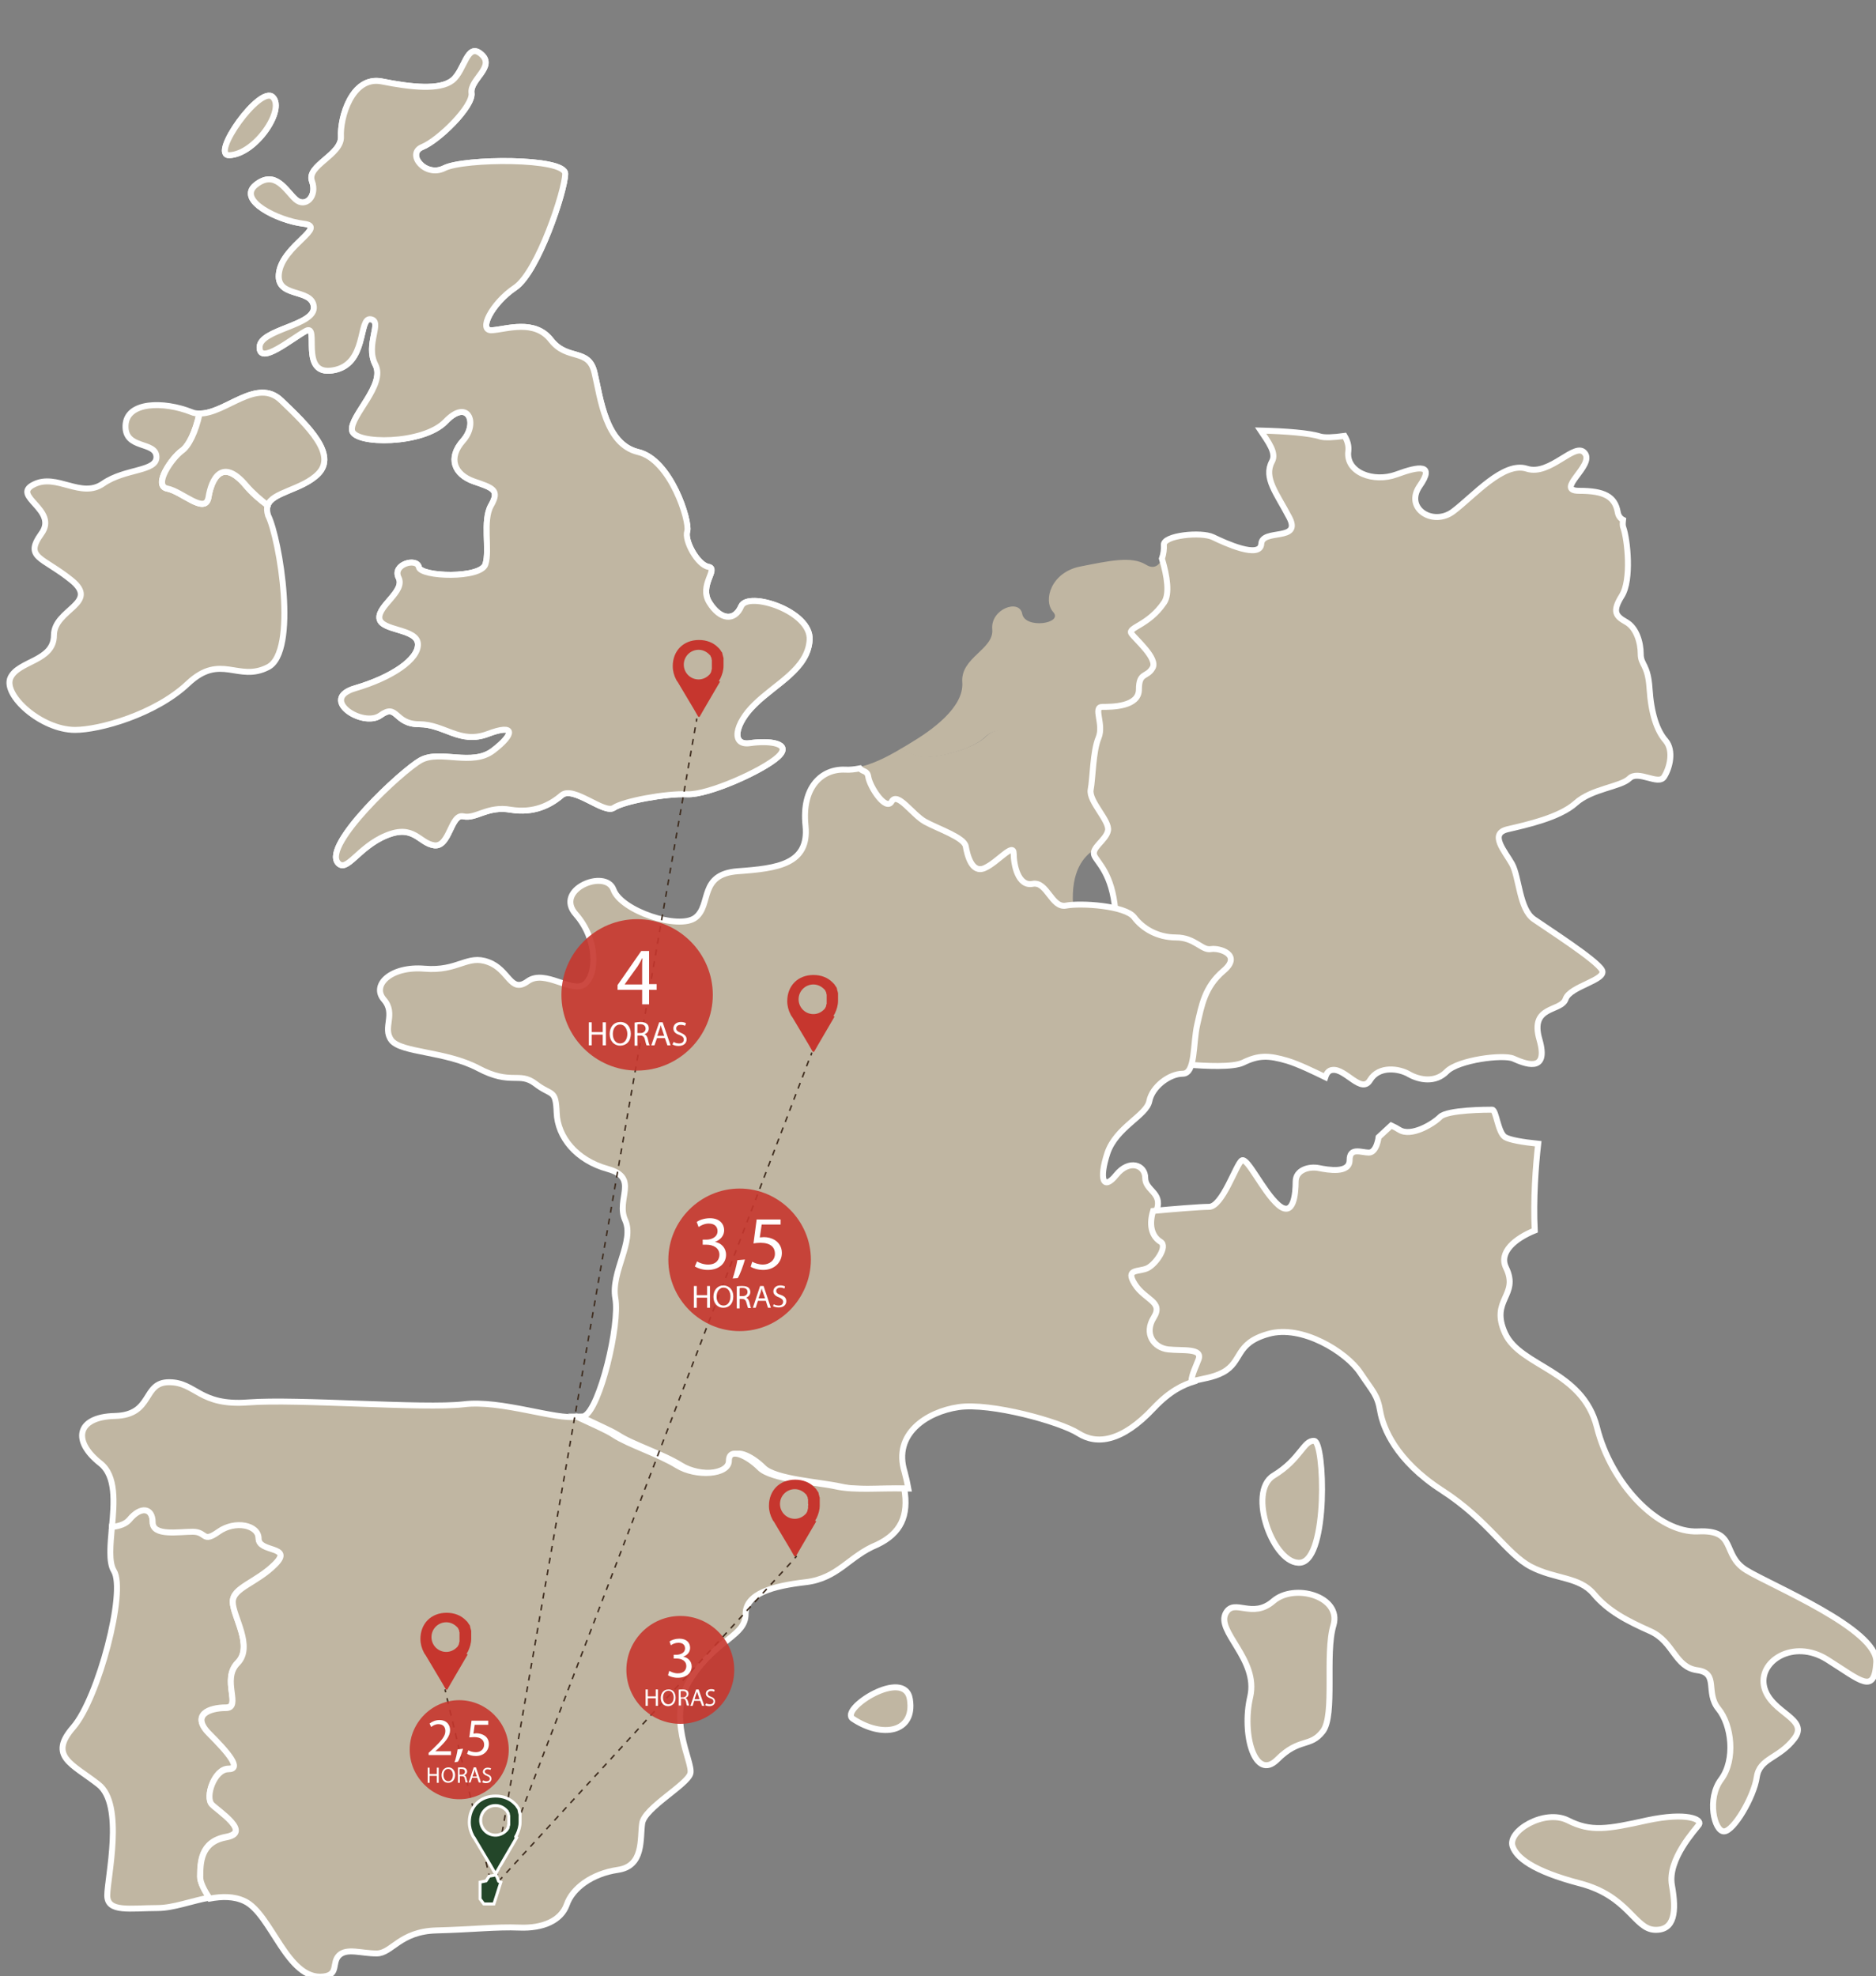 <?xml version="1.0" encoding="utf-8"?>
<!-- Generator: Adobe Illustrator 19.0.0, SVG Export Plug-In . SVG Version: 6.00 Build 0)  -->
<svg version="1.1" id="Capa_1" xmlns="http://www.w3.org/2000/svg" xmlns:xlink="http://www.w3.org/1999/xlink" x="0px" y="0px"
	 viewBox="0 129.4 594.8 626.5" style="enable-background:new 0 129.4 594.8 626.5;" xml:space="preserve">
<rect x="0" y="129.4" width="594.8" height="626.5" fill="#808080" stroke="none"/>
<style type="text/css">
	.st0{fill:#C0B6A2;stroke:#FFFFFF;stroke-width:1.891;stroke-miterlimit:10;}
	.st1{fill:#C0B6A2;}
	.st2{fill:#C6362E;}
	.st3{fill:none;stroke:#3F2D1F;stroke-width:0.473;stroke-miterlimit:10;}
	.st4{fill:none;stroke:#3F2D1F;stroke-width:0.473;stroke-miterlimit:10;stroke-dasharray:1.905,1.905;}
	.st5{fill:none;stroke:#3F2D1F;stroke-width:0.473;stroke-miterlimit:10;stroke-dasharray:1.879,1.879;}
	.st6{fill:none;stroke:#3F2D1F;stroke-width:0.473;stroke-miterlimit:10;stroke-dasharray:1.882,1.882;}
	.st7{fill:none;stroke:#3F2D1F;stroke-width:0.473;stroke-miterlimit:10;stroke-dasharray:1.891,1.891;}
	.st8{fill:#234629;stroke:#FFFFFF;stroke-width:0.945;stroke-miterlimit:10;}
	.st9{opacity:0.9;}
	.st10{fill:#FFFFFF;}
</style>
<g>
	<path id="XMLID_207_" class="st0" d="M71.7,711.7c8.2-1.5-2.2-8.2-4.5-10.4c-2.2-2.2,0.8-11.2,5.2-11.2c4.5,0,0-5.2-6-11.2
		c-6-6,0-8.2,5.2-8.2c5.2,0-1.5-8.9,3.7-14.2c5.2-5.2-1.5-14.9-1.5-19.4c0-4.5,7.5-6,13.4-11.9c6-6-5.2-3.7-5.2-8.2
		c0-4.5-7.5-6-12.7-2.2c-5.2,3.7-3.7,0-8.2,0c-4.5,0-12.7,1.5-12.7-3c0-4.5-3.7-5.2-7.4-0.8c-1.1,1.3-3,2-5.5,2.3
		c-0.5,5.8-1.1,11.3,0.6,14.1c4,6.4-4.9,40.4-12.9,49.6c-8,9.2-0.3,11.6,8,18.1c8.3,6.4,2.8,29.7,2.8,35.2c0,5.5,7.3,4,15.9,4
		c5.1,0,10.9-2.3,16.5-3.3c-1.7-2.6-3-5.1-3-6.7C63.5,719.9,63.5,713.2,71.7,711.7z"/>
	<path id="XMLID_206_" class="st1" d="M312.4,363c3.7-3.7,10.3-1.9,14,1.9c3.7,3.7,9.4,4.7,15,10.3c1.4,1.4,3,2.8,4.5,3.9
		c0.5-3.9,0.6-11.8,2.4-15.9c1.8-4.3-1.8-9.8,1.2-9.8c3.1,0,11.6,0,11.6-5.5c0-5.5,2.5-3.7,4.3-6.8c1.8-3.1-5.5-9.2-6.7-11
		c-1.2-1.8,5.5-2.4,10.4-9.8c1.8-2.7,1-8.1-0.6-14c-0.8,2.2-2.5,3.8-5.2,2.1c-4.6-2.8-11.6-1.2-20.8,0.6
		c-9.2,1.8-11.9,10.7-8.6,14.4c3.4,3.7-8.9,5.5-9.8,0.6c-0.9-4.9-10.1-1.5-9.5,4.9c0.6,6.4-10.1,8.9-9.5,16.8
		c0.6,8-9.8,15.3-16.5,19.3c-1,0.6-2.1,1.3-3.2,1.9c3.4,1.6,6.1,2.6,7.4,2.6C298.3,369.6,308.6,366.8,312.4,363z"/>
	<path id="XMLID_205_" class="st1" d="M274.2,375.6c0.5,3.2,5.5,11,7.4,7.8c1.8-3.2,6.4,4.1,10.6,6.4c4.1,2.3,12.4,5.1,12.9,7.8
		c0.5,2.8,1.8,8.7,6,6.9c4.1-1.8,9.2-8.3,9.2-4.6c0,3.7,1.4,10.6,6,9.6c4.6-0.9,6,7.8,10.6,6.9c0.8-0.2,2-0.3,3.3-0.3
		c-0.6-10.4,3.2-15.3,7.2-17.6c1-1.8,3.7-3.7,4.2-6c0.6-3.1-6.1-9.2-5.5-12.9c0-0.2,0.1-0.5,0.1-0.7c-1.5-1.2-3.1-2.5-4.5-3.9
		c-5.6-5.6-11.2-6.5-15-10.3c-3.7-3.8-10.3-5.6-14-1.9c-3.7,3.8-14,6.6-19.7,6.6c-1.3,0-4-1-7.4-2.6c-4.4,2.6-9.1,5-13.8,5.9
		C272.4,374.2,273.9,373.5,274.2,375.6z"/>
	<path id="XMLID_204_" class="st0" d="M369.1,320.4c-4.9,7.3-11.6,7.9-10.4,9.8c1.2,1.8,8.6,8,6.7,11c-1.8,3.1-4.3,1.2-4.3,6.8
		c0,5.5-8.6,5.5-11.6,5.5c-3.1,0,0.6,5.5-1.2,9.8c-1.8,4.3-1.8,12.9-2.5,16.5c-0.6,3.7,6.1,9.8,5.5,12.9c-0.6,3.1-5.5,5.5-4.3,8
		c1.1,2.3,5.6,5.8,6.6,17.2c2.1,0.6,3.8,1.4,4.6,2.4c2.8,3.7,7.3,6.4,13.3,6.4s8.3,4.1,11,3.7c2.8-0.5,10.1,1.9,4.1,6.9
		c-6,5.1-6.9,11-8.3,17c-0.9,3.9-0.8,9.2-1.8,12.6c5.8,0.5,14.4,0.9,17.6-0.6c4.9-2.4,8-2.4,14.1-0.6c3.6,1.1,8.5,3.5,12,5.2
		c0.4-1.2,1-2.2,2.3-2.3c4.1-0.5,9.2,7.8,11.9,3.2c2.8-4.6,9.2-3.7,12.4-1.8c3.2,1.8,8.3,2.8,11.9-0.9c3.7-3.7,17.9-5.5,21.1-4.1
		c3.2,1.4,11.5,5.1,8.3-6c-3.2-11,6.9-8.7,8.3-12.9c1.4-4.1,13.3-6,11.5-9.2c-1.8-3.2-17-12.9-21.6-16.1c-4.6-3.2-4.6-13.3-6.9-17.5
		c-2.3-4.1-7.4-9.6-1.4-11c6-1.4,16.5-3.7,21.6-8.3c5.1-4.6,14.2-5.1,17-7.8c2.8-2.8,9.2,2.3,11-0.5c1.8-2.8,3.2-8.3,0.5-11.5
		c-2.8-3.2-4.6-8.7-5.1-16.5c-0.5-7.8-2.8-7.4-2.8-11c0-3.7-1.4-8.3-4.6-10.1c-3.2-1.8-4.6-3.2-1.4-8.3c3.2-5.1,1.8-17.9,0.5-21.6
		c-0.3-0.7-0.2-1.6-0.1-2.5c-0.8-0.4-1.5-1.2-1.7-2.5c-0.9-4.9-4.3-6.7-12.2-6.7c-8,0,4.9-8,1.8-11.9c-3-4-11,7.3-18.4,4.9
		c-7.4-2.4-16.8,8.6-23.3,13.5c-6.4,4.9-15.6-0.9-10.7-8c4.9-7,0-6.4-7.3-3.7c-7.3,2.7-16.2-0.6-15.3-7.4c0.2-1.7-0.3-3.3-1.2-4.8
		c-3.6,0.5-6.3,0.6-7.7,0.2c-3.3-1.1-10.8-1.7-18.9-1.9c2.4,3.6,5.1,7.1,3.6,9.8c-2.8,5.2,1.5,10.1,5.5,17.8c4,7.7-8.6,3.4-8.9,8.3
		c-0.3,4.9-11.6-0.3-15.3-2.1c-3.7-1.8-15.9-0.6-15.6,2.5c0.1,1.2-0.1,2.9-0.6,4.3C370.1,312.2,370.9,317.7,369.1,320.4z"/>
	<path id="XMLID_201_" class="st0" d="M383.9,430.3c-2.8,0.5-5.1-3.7-11-3.7s-10.6-2.8-13.3-6.4c-2.8-3.7-17-4.6-21.6-3.7
		c-4.6,0.9-6-7.8-10.6-6.9c-4.6,0.9-6-6-6-9.6c0-3.7-5.1,2.8-9.2,4.6c-4.1,1.8-5.5-4.1-6-6.9c-0.5-2.8-8.7-5.5-12.9-7.8
		c-4.1-2.3-8.7-9.6-10.6-6.4c-1.8,3.2-6.9-4.6-7.4-7.8c-0.3-2.1-1.7-1.5-2.7-2.7c-1.6,0.3-3.1,0.5-4.7,0.4
		c-7.3-0.3-13.8,5.5-12.5,17.8c1.2,12.2-8.9,13.5-21.4,14.4c-12.6,0.9-8.3,10.7-13.5,14.7c-5.2,4-23.6-2.1-26-8.9
		c-2.5-6.7-19,0-11.9,7.9c7,8,6.7,19,2.8,22.1c-4,3.1-12.6-4.9-18.1-0.9c-5.5,4-5.8-3.7-12.5-6.1c-6.7-2.5-9.5,3-20.2,2.1
		c-10.7-0.9-16.9,5.2-12.9,9.8c4,4.6-0.6,8.9,2.4,12.9c3.1,4,17.2,3.4,27.6,8.9c10.4,5.5,12.9,0.9,18.1,4.9c5.2,4,6.4,1.5,6.7,9.2
		c0.3,7.6,6.1,15,16.2,17.8c10.1,2.8,2.5,9.5,5.5,16.2c3.1,6.7-4.6,16.5-3.1,24.8c1.5,8.3-4.9,34.9-9.8,37.3
		c-0.3,0.2-0.8,0.2-1.2,0.2c4.6,2.3,9.4,4.3,11.8,5.8c4.5,3,14.2,6,20.1,9.7c6,3.7,16.4,3,16.4-1.5c0-4.5,6-1.5,9.7,2.2
		c3.7,3.7,17.9,4.5,24.6,6c5.7,1.3,13.9,0.5,21.3,0.6c-0.3-1.7-0.7-3.4-1.2-5.3c-3.7-12,7-19,17.1-20.5c10.1-1.5,32.2,4.6,38,8.3
		c5.8,3.7,13.8,2.8,23.9-8c5.1-5.4,9.3-7.4,13-8.5c0.3-2.4,1.5-4.9,2.3-7c1.4-3.7-5.1-2.8-9.6-3.2c-4.6-0.5-7.8-5.1-4.6-10.1
		c3.2-5.1-2.8-5.5-6-10.6c-3.2-5.1,1.4-3.7,4.1-5.1c2.8-1.4,6.4-6.9,4.1-8.3c-2.3-1.4-4.1-4.6-2.3-10.1c1.8-5.5-3.7-6-3.7-10.1
		c0-4.1-5.1-6-9.2-0.9c-4.1,5.1-5.5,1.4-2.8-6.9c2.8-8.3,12.4-11.9,13.3-16.5c0.9-4.6,6.4-8.7,10.6-8.7c4.1,0,3.2-9.6,4.6-15.6
		c1.4-6,2.3-11.9,8.3-17C394,432.1,386.6,429.8,383.9,430.3z M416.7,586.2c-3.4-0.3-4.3,5.8-12.9,11c-8.6,5.2,0.1,28.7,8.6,27.6
		C421.2,623.5,420,586.5,416.7,586.2z"/>
	<path id="XMLID_198_" class="st0" d="M286.7,601.3c-7.4-0.2-15.6,0.6-21.3-0.6c-6.7-1.5-20.9-2.2-24.6-6c-3.7-3.7-9.7-6.7-9.7-2.2
		c0,4.5-10.4,5.2-16.4,1.5c-6-3.7-15.6-6.7-20.1-9.7c-2.4-1.6-7.2-3.6-11.8-5.8c-6.2,1.2-24.1-5.4-35.8-3.9
		c-12.6,1.5-52.7-1.8-68.3-0.6c-15.6,1.2-16.5-6.4-25.1-6.4c-8.6,0-4.9,10.4-17.2,10.7c-12.2,0.3-13.5,8-4.6,15
		c5.1,4,4.4,12.5,3.7,20.2c2.5-0.3,4.4-1,5.5-2.3c3.7-4.5,7.4-3.7,7.4,0.8c0,4.5,8.2,3,12.7,3c4.5,0,3,3.7,8.2,0
		c5.2-3.7,12.7-2.2,12.7,2.2c0,4.5,11.2,2.2,5.2,8.2c-6,6-13.4,7.4-13.4,11.9c0,4.5,6.7,14.1,1.5,19.4c-5.2,5.2,1.5,14.2-3.7,14.2
		c-5.2,0-11.2,2.2-5.2,8.2c6,6,10.4,11.2,6,11.2c-4.5,0-7.5,8.9-5.2,11.2c2.2,2.2,12.7,8.9,4.5,10.4c-8.2,1.5-8.2,8.2-8.2,12.7
		c0,1.7,1.3,4.2,3,6.7c3.8-0.7,7.6-0.8,11,0.8c8.6,4,13.5,25.3,25.1,23.9c4.9-0.6,2.5-4.3,4.9-6.7c2.5-2.4,7-0.6,11.9-0.6
		c4.9,0,7.3-7,19-7.3c11.6-0.3,19-1.2,26.3-0.9c7.4,0.3,13.2-2.2,15-7.3c1.8-5.2,8-9.8,16.2-11c8.3-1.2,7-9.8,7.7-14.7
		c0.6-4.9,14.4-12.3,15.3-15.9c0.9-3.7-8-17.8,0.3-30.3c8.3-12.5,17.2-13.2,17.2-20.2c0-6.5,8.6-8.9,19-10.1
		c10.4-1.2,13.8-8.3,22.7-11.9C285.6,615.5,288.2,610,286.7,601.3z M288.5,668.2c-1.5-10.4-22.6,3.1-18.1,6.1
		C279.7,680.5,290.1,678.7,288.5,668.2z"/>
	<path id="XMLID_197_" class="st0" d="M84.8,289.6c-2.6-1.9-5-4-6.8-6.2c-7.9-9.3-11.1-1.9-12,3.7c-0.9,5.6-8.3-1.9-13-2.8
		c-4.6-0.9,1.4-9.7,4.6-12c2.2-1.5,4.3-5.8,5.6-11.8c-0.9,0-1.7-0.1-2.6-0.5c-8.6-3.4-20.5-3.4-20.8,4.3c-0.3,7.7,9.5,4.9,9.8,9.8
		c0.3,4.9-9.8,3.7-16.9,8.6c-7,4.9-14.7-3.4-22,0.3c-7.4,3.7,8,8,2.4,15.6c-5.5,7.7,0.3,7.3,9.5,14.7c9.2,7.4-5.5,9.2-5.5,17.5
		c0,8.3-11.3,8-13.8,13.5c-2.4,5.5,9.8,16.5,20.5,16.5c7.7,0,25.4-4.9,35.8-14.7c10.4-9.8,15.9-0.3,25.4-5.2
		c9.5-4.9,3.7-40.7,0-48.1C84.6,291.5,84.6,290.5,84.8,289.6z"/>
	<g id="XMLID_160_">
		<g id="XMLID_191_">
			<path id="XMLID_192_" class="st0" d="M89.2,256.4c-7.7-7.5-17.7,4.2-25.9,4.1c-1.3,6-3.5,10.3-5.6,11.8c-3.2,2.3-9.3,11.1-4.6,12
				c4.6,0.9,12,8.3,13,2.8c0.9-5.6,4.2-13,12-3.7c1.9,2.2,4.3,4.3,6.8,6.2c1.3-4.2,11-4.9,16-10C106.9,273.5,97.8,264.6,89.2,256.4z
				 M256.7,332.3c0.6-9.2-19.6-15.6-21.7-10.7c-2.1,4.9-6.7,4.3-10.1-1.2c-3.4-5.5,3.1-10.7-0.3-11.3c-3.4-0.6-7.7-8.3-6.7-11.3
				c0.9-3.1-5.2-22.7-15.6-25.1c-10.4-2.5-11.9-17.2-13.8-25.1c-1.8-8-8.6-3.7-13.8-10.4c-5.2-6.7-14.1-3.4-18.7-3.1
				c-4.6,0.3,0-8.6,7.3-13.5c7.3-4.9,15.9-30.9,15.9-36.1c0-5.2-32.2-4.9-38.3-1.8c-6.1,3.1-12.2-4.6-7-6.7
				c5.2-2.1,16.2-12.9,15.6-17.1c-0.6-4.3,7.7-8.3,3.1-12.3c-4.6-4-5.2,5.2-9.2,8.3c-4,3.1-12.9,2.2-22.4,0.3
				c-9.5-1.8-13.2,11.6-12.9,17.5c0.3,5.8-11,9.2-9.2,14.1s-2.1,8.6-5.2,5.8c-3.1-2.8-6.4-9.5-12.6-4.6c-6.1,4.9,7,11.3,15,12.3
				c8,0.9-6.1,6.7-7.6,15.3c-1.5,8.6,10.4,4.9,11,11c0.6,6.1-17.2,7.1-17.2,12.9c0,5.8,10.1-2.7,14.7-5.2c4.6-2.5-2.4,14.4,8.6,12.5
				c11-1.8,7.9-16.8,11.9-16.2c4,0.6-1.8,8,1.5,14.4c3.4,6.4-8,16.2-7.4,20.8c0.6,4.6,22.7,4.6,29.7-2.8c7.1-7.4,10.4,0.6,5.5,6.1
				c-4.9,5.5-2.8,10.7,3.4,12.9c6.1,2.1,8.3,2.7,5.5,7.6c-2.8,4.9-0.3,14.1-1.8,18.7c-1.5,4.6-20.5,4-21.1,0.9
				c-0.6-3.1-8.6-0.9-6.4,3.4c2.1,4.3-6.7,8.9-6.1,12.9c0.6,4,11.9,3.1,12.2,8c0.3,4.9-8.3,10.7-19.9,14.1c-11.6,3.4,2.4,12.6,8,8.6
				c5.5-4,4.3,2.8,12.3,2.8c8,0,12.9,6.4,21.7,3.1c8.9-3.4,8.6,0,1.8,5.2c-6.7,5.2-16.8-0.3-23,3.1c-6.1,3.4-31,26.7-26.3,32.5
				c2.8,3.4,6.4-4.9,15.3-8.6c8.9-3.7,10.4,2.4,15.3,3.1c4.9,0.6,5.2-10.1,9.2-9.2c4,0.9,7.7-3.4,15-2.1c7.4,1.2,12.6-1.5,16.2-4.6
				c3.7-3.1,13.5,6.1,16.5,4c3.1-2.1,16.5-4.6,23.3-4.3c6.7,0.3,24.2-7.6,28.8-11.9c4.6-4.3-2.8-5.2-8.9-4.3
				c-6.1,0.9-4.9-6.1,1.5-12.3C246,346.1,256.1,341.5,256.7,332.3z M72.7,178.6c8.3-0.3,17.8-14.4,13.8-18.4
				C82.5,156.2,66.5,178.8,72.7,178.6z M191.2,112.1c5.2-5.2,11.3-25.1,3.4-23C186.6,91.3,188.9,114.4,191.2,112.1z"/>
		</g>
		<g id="XMLID_161_">
			<path id="XMLID_162_" class="st0" d="M89.2,256.4c-7.7-7.5-17.7,4.2-25.9,4.1c-1.3,6-3.5,10.3-5.6,11.8c-3.2,2.3-9.3,11.1-4.6,12
				c4.6,0.9,12,8.3,13,2.8c0.9-5.6,4.2-13,12-3.7c1.9,2.2,4.3,4.3,6.8,6.2c1.3-4.2,11-4.9,16-10C106.9,273.5,97.8,264.6,89.2,256.4z
				 M256.7,332.3c0.6-9.2-19.6-15.6-21.7-10.7c-2.1,4.9-6.7,4.3-10.1-1.2c-3.4-5.5,3.1-10.7-0.3-11.3c-3.4-0.6-7.7-8.3-6.7-11.3
				c0.9-3.1-5.2-22.7-15.6-25.1c-10.4-2.5-11.9-17.2-13.8-25.1c-1.8-8-8.6-3.7-13.8-10.4c-5.2-6.7-14.1-3.4-18.7-3.1
				c-4.6,0.3,0-8.6,7.3-13.5c7.3-4.9,15.9-30.9,15.9-36.1c0-5.2-32.2-4.9-38.3-1.8c-6.1,3.1-12.2-4.6-7-6.7
				c5.2-2.1,16.2-12.9,15.6-17.1c-0.6-4.3,7.7-8.3,3.1-12.3c-4.6-4-5.2,5.2-9.2,8.3c-4,3.1-12.9,2.2-22.4,0.3
				c-9.5-1.8-13.2,11.6-12.9,17.5c0.3,5.8-11,9.2-9.2,14.1s-2.1,8.6-5.2,5.8c-3.1-2.8-6.4-9.5-12.6-4.6c-6.1,4.9,7,11.3,15,12.3
				c8,0.9-6.1,6.7-7.6,15.3c-1.5,8.6,10.4,4.9,11,11c0.6,6.1-17.2,7.1-17.2,12.9c0,5.8,10.1-2.7,14.7-5.2c4.6-2.5-2.4,14.4,8.6,12.5
				c11-1.8,7.9-16.8,11.9-16.2c4,0.6-1.8,8,1.5,14.4c3.4,6.4-8,16.2-7.4,20.8c0.6,4.6,22.7,4.6,29.7-2.8c7.1-7.4,10.4,0.6,5.5,6.1
				c-4.9,5.5-2.8,10.7,3.4,12.9c6.1,2.1,8.3,2.7,5.5,7.6c-2.8,4.9-0.3,14.1-1.8,18.7c-1.5,4.6-20.5,4-21.1,0.9
				c-0.6-3.1-8.6-0.9-6.4,3.4c2.1,4.3-6.7,8.9-6.1,12.9c0.6,4,11.9,3.1,12.2,8c0.3,4.9-8.3,10.7-19.9,14.1c-11.6,3.4,2.4,12.6,8,8.6
				c5.5-4,4.3,2.8,12.3,2.8c8,0,12.9,6.4,21.7,3.1c8.9-3.4,8.6,0,1.8,5.2c-6.7,5.2-16.8-0.3-23,3.1c-6.1,3.4-31,26.7-26.3,32.5
				c2.8,3.4,6.4-4.9,15.3-8.6c8.9-3.7,10.4,2.4,15.3,3.1c4.9,0.6,5.2-10.1,9.2-9.2c4,0.9,7.7-3.4,15-2.1c7.4,1.2,12.6-1.5,16.2-4.6
				c3.7-3.1,13.5,6.1,16.5,4c3.1-2.1,16.5-4.6,23.3-4.3c6.7,0.3,24.2-7.6,28.8-11.9c4.6-4.3-2.8-5.2-8.9-4.3
				c-6.1,0.9-4.9-6.1,1.5-12.3C246,346.1,256.1,341.5,256.7,332.3z M72.7,178.6c8.3-0.3,17.8-14.4,13.8-18.4
				C82.5,156.2,66.5,178.8,72.7,178.6z M191.2,112.1c5.2-5.2,11.3-25.1,3.4-23C186.6,91.3,188.9,114.4,191.2,112.1z"/>
		</g>
	</g>
	<path id="XMLID_156_" class="st0" d="M522.2,706.5c-12.6,2.8-17.8,3.7-25.1,0c-7.4-3.7-19.3,3.4-17.5,8.3
		c1.2,3.4,6.1,7.7,21.4,11.7c15.3,4,17.2,14.4,23.6,14.7c6.4,0.3,7-5.8,5.5-14.1c-1.5-8.3,7.6-17.8,8.6-19.3
		C539.7,706.2,534.8,703.8,522.2,706.5z M403.7,637c-6.7,5.8-12.3-1-15,3.7c-3.4,5.8,10.4,14.7,7.7,26.6c-2.8,11.9,1.5,27,8.6,19.9
		c7-7,10.4-3.7,14.4-8.9c4-5.2,0.6-24.5,3.4-33.7C425.4,635.5,410.4,631.2,403.7,637z M553.7,627.2c-8-4.9-2.8-12.9-15.3-12.3
		c-12.6,0.6-27.6-15-32.1-33.1c-4.6-18.1-24.2-19-29.1-29.7c-4.9-10.7,4.6-11.9,0.3-20.8c-2.4-4.9,2.9-9.3,9.1-11.8
		c-0.5-9.8,0.3-20.5,1.1-27.5c-4.9-0.5-9-1.2-10.5-2.1c-2.3-1.4-2.8-8.7-4.1-8.7c-1.4,0-14.2,0-16.5,2.3c-2.3,2.3-9.2,6.4-12.9,4.1
		c-0.8-0.5-1.7-1-2.6-1.4l-4,3.7c0,0-0.6,4.9-3.1,4.9c-2.4,0-6.1-1.8-6.1,2.4c0,4.3-6.8,3.1-9.8,2.5c-3.1-0.6-7.3,0.6-7.3,4.3
		c0,3.7-0.6,11.6-5.5,7.4c-4.9-4.3-9.8-15.3-11.6-14.1c-1.8,1.2-6.1,14.7-10.4,14.7c-2.7,0-11.4,0.7-17.7,1.3
		c-1.6,5.3,0.1,8.4,2.4,9.8c2.3,1.4-1.4,6.9-4.1,8.3c-2.8,1.4-7.3,0-4.1,5.1c3.2,5.1,9.2,5.5,6,10.6c-3.2,5.1,0,9.6,4.6,10.1
		c4.6,0.5,11-0.5,9.6,3.2c-0.8,2.2-2.1,4.6-2.3,7c3.6-1,6.8-1.2,10-2.9c6.4-3.4,3.7-9.2,14.4-12.2c10.7-3.1,24.8,5.8,29.1,12.2
		c4.3,6.4,5.5,7.1,6.4,12.3c0.9,5.2,4.9,15.6,19.6,25.1c14.7,9.5,20.5,20.2,28.2,24.2c7.7,4,15.3,3.1,19.9,8.6
		c4.6,5.5,10.7,8.6,18.1,11.9c7.3,3.4,7.6,11.3,14.7,12.3c7,0.9,2.5,7,6.7,12.2c4.3,5.2,5.5,16.2,0.9,22.4
		c-4.6,6.1-2.2,16.5,0.9,16.5c3.1,0,9.5-11,10.4-17.2c0.9-6.1,7-5.8,11.9-12.2c4.9-6.4-7.3-8-9.5-16.2c-2.2-8.3,9.2-15.6,19.9-8.9
		c10.7,6.7,15,11.3,15.6,0.9C595.4,645.9,561.7,632.1,553.7,627.2z"/>
	<g id="XMLID_147_">
		<line class="st2" x1="156.1" y1="728" x2="141.1" y2="665"/>
		<g>
			<line class="st3" x1="156.1" y1="728" x2="155.9" y2="727.1"/>
			<line class="st4" x1="155.4" y1="725.2" x2="141.5" y2="666.8"/>
			<line class="st3" x1="141.3" y1="665.9" x2="141.1" y2="665"/>
		</g>
	</g>
	<g id="XMLID_143_">
		<g id="XMLID_144_">
			<path class="st2" d="M258.5,611.4c0-0.1,0.1-0.1,0.1-0.2c0,0,0,0,0,0c0.1-0.2,0.3-0.5,0.3-0.5c0.6-1.3,1-2.6,1-4
				c0-0.2,0-0.3,0-0.5c0-0.1,0-0.1,0-0.2l0-0.1c0,0,0-0.1,0-0.1c0-0.1,0-0.1,0-0.2l0-0.1c0-0.1,0-0.1,0-0.2c0,0,0-0.1,0-0.1l0-0.1
				c0-0.1,0-0.1,0-0.2c0,0,0-0.1,0-0.1l0-0.1c0,0,0-0.1,0-0.1c0-0.1,0-0.1,0-0.2l0-0.1c0,0,0-0.1,0-0.1c0-0.1,0-0.1-0.1-0.2l0-0.1
				c0,0,0-0.1,0-0.1c0-0.1,0-0.1-0.1-0.2l0-0.1c0,0,0-0.1,0-0.1c0-0.1-0.1-0.1-0.1-0.2l0-0.1c0,0,0,0,0-0.1c0-0.1-0.1-0.2-0.1-0.3
				l0-0.1c0-0.1-0.1-0.2-0.2-0.3l0,0c-0.1-0.1-0.1-0.2-0.2-0.3c0,0,0,0,0,0c-0.1-0.1-0.1-0.2-0.2-0.3c0,0,0,0,0,0
				c-0.1-0.1-0.1-0.2-0.2-0.3c0,0,0,0,0,0c-0.1-0.1-0.2-0.2-0.3-0.3c-0.1-0.1-0.2-0.2-0.3-0.3l0,0c-1.5-1.5-3.6-2.3-6-2.3
				c-4.9,0-8.3,3.4-8.3,8.3c0,1.5,0.4,3,1.1,4.3l0.1,0.2c0,0,0,0,0,0l0.2,0.3c0,0,0,0.1,0.1,0.1l5.3,8.9h0l1.2,2.1
				c0.1,0.1,0.2,0.2,0.3,0.2h0c0.1,0,0.3-0.1,0.3-0.2l1.2-2.1h0l5.2-8.9C258.4,611.5,258.4,611.5,258.5,611.4z M256.2,606.7
				c0,0,0,0.1,0,0.1l0,0.1c0,0.1,0,0.2,0,0.2c0,0.1,0,0.1,0,0.2l0,0.1c0,0.1,0,0.1,0,0.2c0,0.1,0,0.1-0.1,0.2l0,0.1c0,0,0,0.1,0,0.1
				c0,0.1-0.1,0.2-0.1,0.3l0,0.1c0,0,0,0.1,0,0.1c-0.1,0.1-0.1,0.2-0.2,0.3c0,0,0,0.1,0,0.1c-0.1,0.1-0.2,0.2-0.2,0.3c0,0,0,0,0,0
				c-0.1,0.1-0.2,0.2-0.3,0.3c-0.9,0.9-2.1,1.4-3.3,1.4c0,0,0,0,0,0c-2.6,0-4.7-2.1-4.7-4.7c0-2.6,2.1-4.7,4.7-4.7l0,0
				c1.2,0,2.4,0.5,3.3,1.4l0,0c0.1,0.1,0.2,0.2,0.3,0.3c0,0,0,0,0,0c0.1,0.1,0.2,0.2,0.2,0.3c0,0,0,0,0,0.1c0.1,0.1,0.1,0.2,0.2,0.3
				c0,0,0,0.1,0,0.1l0,0c0.1,0.1,0.1,0.2,0.1,0.3c0,0,0,0.1,0,0.1l0,0.1c0,0.1,0.1,0.1,0.1,0.2c0,0.1,0,0.1,0,0.2l0,0.1
				c0,0.1,0,0.1,0,0.2c0,0.1,0,0.1,0,0.2l0,0.1c0,0,0,0.1,0,0.1c0,0.2,0,0.3,0,0.5C256.3,606.4,256.3,606.5,256.2,606.7z"/>
		</g>
	</g>
	<g id="XMLID_134_">
		<line class="st2" x1="156.1" y1="728" x2="252.6" y2="622.7"/>
		<g>
			<line class="st3" x1="156.1" y1="728" x2="156.7" y2="727.3"/>
			<line class="st5" x1="158" y1="725.9" x2="251.4" y2="624.1"/>
			<line class="st3" x1="252" y1="623.4" x2="252.6" y2="622.7"/>
		</g>
	</g>
	<g id="XMLID_133_">
		<line class="st2" x1="156.1" y1="728" x2="220.9" y2="357.2"/>
		<g>
			<line class="st3" x1="156.1" y1="728" x2="156.2" y2="727"/>
			<line class="st6" x1="156.6" y1="725.2" x2="220.6" y2="359.1"/>
			<line class="st3" x1="220.8" y1="358.2" x2="220.9" y2="357.2"/>
		</g>
	</g>
	<g id="XMLID_132_">
		<line class="st2" x1="156.1" y1="728" x2="257.4" y2="463.1"/>
		<g>
			<line class="st3" x1="156.1" y1="728" x2="156.4" y2="727.1"/>
			<line class="st7" x1="157.1" y1="725.3" x2="256.7" y2="464.9"/>
			<line class="st3" x1="257.1" y1="464" x2="257.4" y2="463.1"/>
		</g>
	</g>
	<g id="XMLID_130_">
		<polygon id="XMLID_131_" class="st8" points="152.2,726.1 154.1,725.7 155.1,724.2 157.3,723.8 158.1,725.8 158.8,726.1 
			157.3,730.8 156.6,733 153.4,733 152.2,731.4 		"/>
	</g>
	<g id="XMLID_123_">
		<g id="XMLID_125_" class="st9">
			<path class="st2" d="M234.5,551.4L234.5,551.4c-12.4,0-22.6-10.2-22.6-22.6v0c0-12.4,10.2-22.6,22.6-22.6h0
				c12.4,0,22.6,10.2,22.6,22.6v0C257,541.3,246.9,551.4,234.5,551.4z"/>
		</g>
		<g id="XMLID_307_">
			<path id="XMLID_308_" class="st10" d="M221,529.3c0.6,0.4,2,1,3.5,1c2.8,0,3.6-1.8,3.6-3.1c0-2.2-2-3.2-4.1-3.2h-1.2v-1.6h1.2
				c1.6,0,3.5-0.8,3.5-2.7c0-1.3-0.8-2.4-2.8-2.4c-1.3,0-2.5,0.6-3.2,1.1l-0.6-1.6c0.8-0.6,2.4-1.2,4.2-1.2c3.1,0,4.5,1.9,4.5,3.8
				c0,1.6-1,3-2.9,3.7v0c2,0.4,3.5,1.9,3.5,4.1c0,2.5-2,4.8-5.8,4.8c-1.8,0-3.3-0.6-4.1-1.1L221,529.3z"/>
			<path id="XMLID_310_" class="st10" d="M232.3,534.7c0.5-1.4,1.2-4.1,1.5-5.8l2.4-0.2c-0.6,2.1-1.6,4.8-2.3,5.9L232.3,534.7z"/>
			<path id="XMLID_312_" class="st10" d="M247.6,517.6h-6.1l-0.6,4.1c0.4,0,0.7-0.1,1.3-0.1c1.2,0,2.4,0.3,3.4,0.9
				c1.2,0.7,2.3,2.1,2.3,4.1c0,3.1-2.5,5.4-5.9,5.4c-1.7,0-3.2-0.5-4-1l0.5-1.6c0.7,0.4,2,0.9,3.4,0.9c2,0,3.8-1.3,3.8-3.4
				c0-2.1-1.4-3.5-4.6-3.5c-0.9,0-1.6,0.1-2.2,0.2l1-7.6h7.6V517.6z"/>
			<path id="XMLID_314_" class="st10" d="M220.9,537.1v2.9h3.3v-2.9h0.9v6.9h-0.9v-3.2h-3.3v3.2H220v-6.9H220.9z"/>
			<path id="XMLID_316_" class="st10" d="M232.5,540.4c0,2.4-1.4,3.6-3.2,3.6c-1.8,0-3.1-1.4-3.1-3.5c0-2.2,1.4-3.6,3.2-3.6
				C231.3,537,232.5,538.4,232.5,540.4z M227.2,540.5c0,1.5,0.8,2.8,2.2,2.8c1.4,0,2.2-1.3,2.2-2.9c0-1.4-0.7-2.8-2.2-2.8
				C227.9,537.7,227.2,539,227.2,540.5z"/>
			<path id="XMLID_319_" class="st10" d="M233.7,537.2c0.4-0.1,1.1-0.1,1.7-0.1c0.9,0,1.6,0.2,2,0.6c0.3,0.3,0.5,0.8,0.5,1.3
				c0,0.9-0.6,1.5-1.3,1.8v0c0.5,0.2,0.8,0.7,1,1.4c0.2,1,0.4,1.6,0.5,1.9h-0.9c-0.1-0.2-0.3-0.8-0.5-1.6c-0.2-0.9-0.6-1.3-1.4-1.3
				h-0.8v3h-0.9V537.2z M234.6,540.3h0.9c0.9,0,1.5-0.5,1.5-1.3c0-0.9-0.6-1.3-1.6-1.3c-0.4,0-0.7,0-0.9,0.1V540.3z"/>
			<path id="XMLID_322_" class="st10" d="M240.3,541.8l-0.7,2.2h-0.9l2.3-6.9h1.1l2.3,6.9h-0.9l-0.7-2.2H240.3z M242.6,541.1l-0.7-2
				c-0.2-0.4-0.3-0.9-0.4-1.3h0c-0.1,0.4-0.2,0.8-0.3,1.2l-0.7,2H242.6z"/>
			<path id="XMLID_325_" class="st10" d="M245.3,542.9c0.4,0.2,1,0.4,1.6,0.4c0.9,0,1.4-0.5,1.4-1.2c0-0.6-0.4-1-1.3-1.4
				c-1.1-0.4-1.8-1-1.8-1.9c0-1.1,0.9-1.9,2.2-1.9c0.7,0,1.2,0.2,1.5,0.3l-0.2,0.7c-0.2-0.1-0.7-0.3-1.3-0.3c-0.9,0-1.3,0.6-1.3,1
				c0,0.6,0.4,1,1.4,1.3c1.2,0.4,1.8,1,1.8,2c0,1.1-0.8,2-2.4,2c-0.7,0-1.4-0.2-1.8-0.4L245.3,542.9z"/>
		</g>
	</g>
	<g id="XMLID_120_">
		<g id="XMLID_122_" class="st9">
			<path class="st2" d="M202,468.8L202,468.8c-13.2,0-24-10.8-24-24v0c0-13.2,10.8-24,24-24h0c13.2,0,24,10.8,24,24v0
				C226,458,215.2,468.8,202,468.8z"/>
		</g>
		<g id="XMLID_290_">
			<path id="XMLID_291_" class="st10" d="M203.6,447.8v-4.6h-7.8v-1.5l7.5-10.8h2.5v10.5h2.4v1.8h-2.4v4.6H203.6z M203.6,441.4v-5.6
				c0-0.9,0-1.8,0.1-2.6h-0.1c-0.5,1-0.9,1.7-1.4,2.5l-4.1,5.7v0.1H203.6z"/>
			<path id="XMLID_294_" class="st10" d="M187.6,453.5v3.1h3.5v-3.1h1v7.3h-1v-3.4h-3.5v3.4h-0.9v-7.3H187.6z"/>
			<path id="XMLID_296_" class="st10" d="M200,457.1c0,2.5-1.5,3.8-3.4,3.8c-1.9,0-3.3-1.5-3.3-3.7c0-2.3,1.4-3.8,3.4-3.8
				C198.7,453.4,200,454.9,200,457.1z M194.3,457.2c0,1.6,0.8,3,2.3,3c1.5,0,2.3-1.4,2.3-3c0-1.5-0.8-3-2.3-3
				C195.1,454.2,194.3,455.6,194.3,457.2z"/>
			<path id="XMLID_299_" class="st10" d="M201.2,453.6c0.5-0.1,1.2-0.2,1.8-0.2c1,0,1.7,0.2,2.1,0.6c0.4,0.3,0.6,0.8,0.6,1.4
				c0,1-0.6,1.6-1.4,1.9v0c0.6,0.2,0.9,0.7,1.1,1.5c0.2,1,0.4,1.7,0.6,2h-1c-0.1-0.2-0.3-0.8-0.5-1.7c-0.2-1-0.6-1.4-1.5-1.4h-0.9
				v3.2h-0.9V453.6z M202.1,456.9h1c1,0,1.6-0.6,1.6-1.4c0-0.9-0.7-1.4-1.7-1.4c-0.5,0-0.8,0-0.9,0.1V456.9z"/>
			<path id="XMLID_302_" class="st10" d="M208.3,458.5l-0.8,2.3h-1l2.5-7.3h1.1l2.5,7.3h-1l-0.8-2.3H208.3z M210.6,457.8l-0.7-2.1
				c-0.2-0.5-0.3-0.9-0.4-1.3h0c-0.1,0.4-0.2,0.9-0.4,1.3l-0.7,2.1H210.6z"/>
			<path id="XMLID_305_" class="st10" d="M213.6,459.7c0.4,0.3,1,0.5,1.7,0.5c1,0,1.5-0.5,1.5-1.2c0-0.7-0.4-1.1-1.4-1.5
				c-1.2-0.4-1.9-1-1.9-2.1c0-1.1,0.9-2,2.4-2c0.7,0,1.3,0.2,1.6,0.4l-0.3,0.8c-0.2-0.1-0.7-0.3-1.4-0.3c-1,0-1.4,0.6-1.4,1.1
				c0,0.7,0.4,1,1.4,1.4c1.2,0.5,1.9,1.1,1.9,2.1c0,1.1-0.8,2.1-2.6,2.1c-0.7,0-1.5-0.2-1.9-0.5L213.6,459.7z"/>
		</g>
	</g>
	<g id="XMLID_106_">
		<g id="XMLID_108_" class="st9">
			<path class="st2" d="M215.7,675.9L215.7,675.9c-9.4,0-17.1-7.7-17.1-17.1v0c0-9.4,7.7-17.1,17.1-17.1h0c9.4,0,17.1,7.7,17.1,17.1
				v0C232.8,668.2,225.1,675.9,215.7,675.9z"/>
		</g>
		<g id="XMLID_274_">
			<path id="XMLID_275_" class="st10" d="M212.2,659.1c0.5,0.3,1.5,0.8,2.7,0.8c2.1,0,2.7-1.3,2.7-2.3c0-1.7-1.5-2.4-3.1-2.4h-0.9
				v-1.2h0.9c1.2,0,2.7-0.6,2.7-2c0-1-0.6-1.8-2.1-1.8c-1,0-1.9,0.4-2.4,0.8l-0.4-1.2c0.6-0.5,1.9-0.9,3.1-0.9
				c2.4,0,3.4,1.4,3.4,2.9c0,1.2-0.7,2.3-2.2,2.8v0c1.5,0.3,2.7,1.4,2.7,3.1c0,1.9-1.5,3.6-4.4,3.6c-1.4,0-2.5-0.4-3.1-0.8
				L212.2,659.1z"/>
			<path id="XMLID_277_" class="st10" d="M205.4,665v2.2h2.5V665h0.7v5.2h-0.7v-2.4h-2.5v2.4h-0.7V665H205.4z"/>
			<path id="XMLID_279_" class="st10" d="M214.2,667.6c0,1.8-1.1,2.7-2.4,2.7c-1.4,0-2.3-1.1-2.3-2.6c0-1.6,1-2.7,2.4-2.7
				C213.3,664.9,214.2,666,214.2,667.6z M210.2,667.6c0,1.1,0.6,2.1,1.7,2.1c1.1,0,1.7-1,1.7-2.2c0-1-0.5-2.1-1.7-2.1
				C210.7,665.5,210.2,666.5,210.2,667.6z"/>
			<path id="XMLID_282_" class="st10" d="M215.1,665.1c0.3-0.1,0.8-0.1,1.3-0.1c0.7,0,1.2,0.1,1.5,0.4c0.3,0.2,0.4,0.6,0.4,1
				c0,0.7-0.4,1.1-1,1.3v0c0.4,0.1,0.6,0.5,0.8,1c0.2,0.7,0.3,1.2,0.4,1.4h-0.7c-0.1-0.1-0.2-0.6-0.3-1.2c-0.2-0.7-0.4-1-1-1h-0.6
				v2.2h-0.7V665.1z M215.8,667.5h0.7c0.7,0,1.2-0.4,1.2-1c0-0.7-0.5-1-1.2-1c-0.3,0-0.6,0-0.7,0.1V667.5z"/>
			<path id="XMLID_285_" class="st10" d="M220.1,668.6l-0.5,1.6h-0.7l1.8-5.2h0.8l1.8,5.2h-0.7l-0.6-1.6H220.1z M221.8,668.1
				l-0.5-1.5c-0.1-0.3-0.2-0.6-0.3-0.9h0c-0.1,0.3-0.2,0.6-0.3,0.9l-0.5,1.5H221.8z"/>
			<path id="XMLID_288_" class="st10" d="M223.9,669.4c0.3,0.2,0.7,0.3,1.2,0.3c0.7,0,1.1-0.4,1.1-0.9c0-0.5-0.3-0.8-1-1
				c-0.8-0.3-1.4-0.7-1.4-1.5c0-0.8,0.7-1.4,1.7-1.4c0.5,0,0.9,0.1,1.1,0.3l-0.2,0.5c-0.2-0.1-0.5-0.2-1-0.2c-0.7,0-1,0.4-1,0.8
				c0,0.5,0.3,0.7,1,1c0.9,0.3,1.3,0.8,1.3,1.5c0,0.8-0.6,1.5-1.8,1.5c-0.5,0-1-0.1-1.3-0.3L223.9,669.4z"/>
		</g>
	</g>
	<g id="XMLID_103_">
		<g id="XMLID_105_" class="st9">
			<path class="st2" d="M145.6,699.8L145.6,699.8c-8.6,0-15.7-7.1-15.7-15.7v0c0-8.6,7.1-15.7,15.7-15.7h0c8.6,0,15.7,7.1,15.7,15.7
				v0C161.3,692.7,154.2,699.8,145.6,699.8z"/>
		</g>
		<g id="XMLID_129_">
			<path id="XMLID_135_" class="st10" d="M135.9,686v-0.9l1.2-1.1c2.8-2.7,4.1-4.1,4.1-5.8c0-1.1-0.5-2.2-2.2-2.2
				c-1,0-1.8,0.5-2.3,0.9l-0.5-1.1c0.8-0.6,1.9-1.1,3.1-1.1c2.4,0,3.4,1.6,3.4,3.2c0,2-1.5,3.7-3.8,5.9l-0.9,0.8v0h5v1.2H135.9z"/>
			<path id="XMLID_153_" class="st10" d="M144.1,688.1c0.4-1,0.8-2.8,1-4.1l1.7-0.2c-0.4,1.4-1.1,3.3-1.6,4.1L144.1,688.1z"/>
			<path id="XMLID_214_" class="st10" d="M154.7,676.2h-4.2l-0.4,2.8c0.3,0,0.5-0.1,0.9-0.1c0.8,0,1.7,0.2,2.4,0.6
				c0.9,0.5,1.6,1.4,1.6,2.8c0,2.2-1.7,3.8-4.1,3.8c-1.2,0-2.2-0.3-2.8-0.7l0.4-1.1c0.5,0.3,1.4,0.6,2.4,0.6c1.4,0,2.6-0.9,2.6-2.4
				c0-1.4-1-2.4-3.2-2.4c-0.6,0-1.1,0.1-1.5,0.1l0.7-5.3h5.3V676.2z"/>
			<path id="XMLID_231_" class="st10" d="M136.2,689.8v2h2.3v-2h0.6v4.8h-0.6v-2.2h-2.3v2.2h-0.6v-4.8H136.2z"/>
			<path id="XMLID_233_" class="st10" d="M144.3,692.1c0,1.6-1,2.5-2.2,2.5c-1.3,0-2.1-1-2.1-2.4c0-1.5,0.9-2.5,2.2-2.5
				C143.4,689.7,144.3,690.7,144.3,692.1z M140.6,692.2c0,1,0.6,1.9,1.5,1.9c1,0,1.5-0.9,1.5-2c0-0.9-0.5-1.9-1.5-1.9
				C141.1,690.2,140.6,691.1,140.6,692.2z"/>
			<path id="XMLID_250_" class="st10" d="M145.1,689.8c0.3-0.1,0.8-0.1,1.2-0.1c0.7,0,1.1,0.1,1.4,0.4c0.2,0.2,0.4,0.5,0.4,0.9
				c0,0.6-0.4,1-0.9,1.2v0c0.4,0.1,0.6,0.5,0.7,1c0.2,0.7,0.3,1.1,0.4,1.3h-0.6c-0.1-0.1-0.2-0.5-0.3-1.1c-0.1-0.7-0.4-0.9-1-0.9
				h-0.6v2.1h-0.6V689.8z M145.7,692h0.6c0.7,0,1.1-0.4,1.1-0.9c0-0.6-0.4-0.9-1.1-0.9c-0.3,0-0.5,0-0.6,0.1V692z"/>
			<path id="XMLID_256_" class="st10" d="M149.7,693l-0.5,1.5h-0.6l1.6-4.8h0.7l1.6,4.8h-0.7l-0.5-1.5H149.7z M151.2,692.6l-0.5-1.4
				c-0.1-0.3-0.2-0.6-0.2-0.9h0c-0.1,0.3-0.1,0.6-0.2,0.9l-0.5,1.4H151.2z"/>
			<path id="XMLID_272_" class="st10" d="M153.2,693.8c0.3,0.2,0.7,0.3,1.1,0.3c0.6,0,1-0.3,1-0.8c0-0.4-0.3-0.7-0.9-0.9
				c-0.8-0.3-1.3-0.7-1.3-1.3c0-0.7,0.6-1.3,1.5-1.3c0.5,0,0.8,0.1,1.1,0.2l-0.2,0.5c-0.2-0.1-0.5-0.2-0.9-0.2
				c-0.6,0-0.9,0.4-0.9,0.7c0,0.4,0.3,0.7,0.9,0.9c0.8,0.3,1.2,0.7,1.2,1.4c0,0.7-0.5,1.4-1.7,1.4c-0.5,0-1-0.1-1.2-0.3L153.2,693.8
				z"/>
		</g>
	</g>
	<g id="XMLID_68_">
		<path id="XMLID_69_" class="st8" d="M163.5,711.7c0-0.1,0.1-0.1,0.1-0.2c0,0,0,0,0,0c0.1-0.2,0.3-0.5,0.3-0.5c0.6-1.3,1-2.6,1-4
			c0-0.2,0-0.3,0-0.5c0-0.1,0-0.1,0-0.2l0-0.1c0,0,0-0.1,0-0.1c0-0.1,0-0.1,0-0.2l0-0.1c0-0.1,0-0.1,0-0.2c0,0,0-0.1,0-0.1l0-0.1
			c0-0.1,0-0.1,0-0.2c0,0,0-0.1,0-0.1l0-0.1c0,0,0-0.1,0-0.1c0-0.1,0-0.1,0-0.2l0-0.1c0,0,0-0.1,0-0.1c0-0.1,0-0.1-0.1-0.2l0-0.1
			c0,0,0-0.1,0-0.1c0-0.1,0-0.1-0.1-0.2l0-0.1c0,0,0-0.1,0-0.1c0-0.1-0.1-0.1-0.1-0.2l0-0.1c0,0,0,0,0-0.1c0-0.1-0.1-0.2-0.1-0.3
			l0-0.1c0-0.1-0.1-0.2-0.2-0.3l0,0c-0.1-0.1-0.1-0.2-0.2-0.3c0,0,0,0,0,0c-0.1-0.1-0.1-0.2-0.2-0.3c0,0,0,0,0,0
			c-0.1-0.1-0.1-0.2-0.2-0.3c0,0,0,0,0,0c-0.1-0.1-0.2-0.2-0.3-0.3c-0.1-0.1-0.2-0.2-0.3-0.3c0,0,0,0,0,0c-1.5-1.5-3.6-2.3-6-2.3
			c-4.9,0-8.3,3.4-8.3,8.3c0,1.5,0.4,3,1.1,4.3l0.1,0.2c0,0,0,0,0,0l0.2,0.3c0,0,0,0.1,0.1,0.1l5.3,8.9h0l1.2,2.1
			c0.1,0.1,0.2,0.2,0.3,0.2h0c0.1,0,0.3-0.1,0.3-0.2l1.2-2.1h0l5.2-8.9C163.5,711.8,163.5,711.7,163.5,711.7z M161.3,707
			c0,0,0,0.1,0,0.1l0,0.1c0,0.1,0,0.2,0,0.2c0,0.1,0,0.1,0,0.2l0,0.1c0,0.1,0,0.1,0,0.2c0,0.1,0,0.1-0.1,0.2l0,0.1c0,0,0,0.1,0,0.1
			c0,0.1-0.1,0.2-0.1,0.3l0,0.1c0,0,0,0.1,0,0.1c-0.1,0.1-0.1,0.2-0.2,0.3c0,0,0,0.1,0,0.1c-0.1,0.1-0.2,0.2-0.2,0.3c0,0,0,0,0,0
			c-0.1,0.1-0.2,0.2-0.3,0.3c-0.9,0.9-2.1,1.4-3.3,1.4c0,0,0,0,0,0c-2.6,0-4.7-2.1-4.7-4.7c0-2.6,2.1-4.7,4.7-4.7l0,0
			c1.2,0,2.4,0.5,3.3,1.4l0,0c0.1,0.1,0.2,0.2,0.3,0.3c0,0,0,0,0,0c0.1,0.1,0.2,0.2,0.2,0.3c0,0,0,0,0,0.1c0.1,0.1,0.1,0.2,0.2,0.3
			c0,0,0,0.1,0,0.1l0,0c0.1,0.1,0.1,0.2,0.1,0.3c0,0,0,0.1,0,0.1l0,0.1c0,0.1,0.1,0.1,0.1,0.2c0,0.1,0,0.1,0,0.2l0,0.1
			c0,0.1,0,0.1,0,0.2c0,0.1,0,0.1,0,0.2l0,0.1c0,0,0,0.1,0,0.1c0,0.2,0,0.3,0,0.5C161.3,706.7,161.3,706.8,161.3,707z"/>
	</g>
	<g id="XMLID_70_">
		<g id="XMLID_71_">
			<path class="st2" d="M264.3,451.4c0-0.1,0.1-0.1,0.1-0.2c0,0,0,0,0,0c0.1-0.2,0.3-0.5,0.3-0.5c0.6-1.3,1-2.6,1-4
				c0-0.2,0-0.3,0-0.5c0-0.1,0-0.1,0-0.2l0-0.1c0,0,0-0.1,0-0.1c0-0.1,0-0.1,0-0.2l0-0.1c0-0.1,0-0.1,0-0.2c0,0,0-0.1,0-0.1l0-0.1
				c0-0.1,0-0.1,0-0.2c0,0,0-0.1,0-0.1l0-0.1c0,0,0-0.1,0-0.1c0-0.1,0-0.1,0-0.2l0-0.1c0,0,0-0.1,0-0.1c0-0.1,0-0.1-0.1-0.2l0-0.1
				c0,0,0-0.1,0-0.1c0-0.1,0-0.1-0.1-0.2l0-0.1c0,0,0-0.1,0-0.1c0-0.1-0.1-0.1-0.1-0.2l0-0.1c0,0,0,0,0-0.1c0-0.1-0.1-0.2-0.1-0.3
				l0-0.1c0-0.1-0.1-0.2-0.2-0.3l0,0c-0.1-0.1-0.1-0.2-0.2-0.3c0,0,0,0,0,0c-0.1-0.1-0.1-0.2-0.2-0.3c0,0,0,0,0,0
				c-0.1-0.1-0.1-0.2-0.2-0.3c0,0,0,0,0,0c-0.1-0.1-0.2-0.2-0.3-0.3c-0.1-0.1-0.2-0.2-0.3-0.3c0,0,0,0,0,0c-1.5-1.5-3.6-2.3-6-2.3
				c-4.9,0-8.3,3.4-8.3,8.3c0,1.5,0.4,3,1.1,4.3l0.1,0.2c0,0,0,0,0,0l0.2,0.3c0,0,0,0.1,0.1,0.1l5.3,8.9h0l1.2,2.1
				c0.1,0.1,0.2,0.2,0.3,0.2h0c0.1,0,0.3-0.1,0.3-0.2l1.2-2.1h0l5.2-8.9C264.2,451.5,264.3,451.5,264.3,451.4z M262.1,446.7
				c0,0,0,0.1,0,0.1l0,0.1c0,0.1,0,0.2,0,0.2c0,0.1,0,0.1,0,0.2l0,0.1c0,0.1,0,0.1,0,0.2c0,0.1,0,0.1-0.1,0.2l0,0.1c0,0,0,0.1,0,0.1
				c0,0.1-0.1,0.2-0.1,0.3l0,0.1c0,0,0,0.1,0,0.1c-0.1,0.1-0.1,0.2-0.2,0.3c0,0,0,0.1,0,0.1c-0.1,0.1-0.2,0.2-0.2,0.3c0,0,0,0,0,0
				c-0.1,0.1-0.2,0.2-0.3,0.3c-0.9,0.9-2.1,1.4-3.3,1.4c0,0,0,0,0,0c-2.6,0-4.7-2.1-4.7-4.7c0-2.6,2.1-4.7,4.7-4.7l0,0
				c1.2,0,2.4,0.5,3.3,1.4l0,0c0.1,0.1,0.2,0.2,0.3,0.3c0,0,0,0,0,0c0.1,0.1,0.2,0.2,0.2,0.3c0,0,0,0,0,0.1c0.1,0.1,0.1,0.2,0.2,0.3
				c0,0,0,0.1,0,0.1l0,0c0.1,0.1,0.1,0.2,0.1,0.3c0,0,0,0.1,0,0.1l0,0.1c0,0.1,0.1,0.1,0.1,0.2c0,0.1,0,0.1,0,0.2l0,0.1
				c0,0.1,0,0.1,0,0.2c0,0.1,0,0.1,0,0.2l0,0.1c0,0,0,0.1,0,0.1c0,0.2,0,0.3,0,0.5C262.1,446.4,262.1,446.6,262.1,446.7z"/>
		</g>
	</g>
	<g id="XMLID_72_">
		<g id="XMLID_73_">
			<path class="st2" d="M228,345.2c0-0.1,0.1-0.1,0.1-0.2c0,0,0,0,0,0c0.1-0.2,0.3-0.5,0.3-0.5c0.6-1.3,1-2.6,1-4c0-0.2,0-0.3,0-0.5
				c0-0.1,0-0.1,0-0.2l0-0.1c0,0,0-0.1,0-0.1c0-0.1,0-0.1,0-0.2l0-0.1c0-0.1,0-0.1,0-0.2c0,0,0-0.1,0-0.1l0-0.1c0-0.1,0-0.1,0-0.2
				c0,0,0-0.1,0-0.1l0-0.1c0,0,0-0.1,0-0.1c0-0.1,0-0.1,0-0.2l0-0.1c0,0,0-0.1,0-0.1c0-0.1,0-0.1-0.1-0.2l0-0.1c0,0,0-0.1,0-0.1
				c0-0.1,0-0.1-0.1-0.2l0-0.1c0,0,0-0.1,0-0.1c0-0.1-0.1-0.1-0.1-0.2l0-0.1c0,0,0,0,0-0.1c0-0.1-0.1-0.2-0.1-0.3l0-0.1
				c0-0.1-0.1-0.2-0.2-0.3l0,0c-0.1-0.1-0.1-0.2-0.2-0.3c0,0,0,0,0,0c-0.1-0.1-0.1-0.2-0.2-0.3c0,0,0,0,0,0
				c-0.1-0.1-0.1-0.2-0.2-0.3c0,0,0,0,0,0c-0.1-0.1-0.2-0.2-0.3-0.3c-0.1-0.1-0.2-0.2-0.3-0.3c0,0,0,0,0,0c-1.5-1.5-3.6-2.3-6-2.3
				c-4.9,0-8.3,3.4-8.3,8.3c0,1.5,0.4,3,1.1,4.3l0.1,0.2c0,0,0,0,0,0l0.2,0.3c0,0,0,0.1,0.1,0.1l5.3,8.9h0l1.2,2.1
				c0.1,0.1,0.2,0.2,0.3,0.2h0c0.1,0,0.3-0.1,0.3-0.2l1.2-2.1h0l5.2-8.9C227.9,345.4,227.9,345.3,228,345.2z M225.7,340.6
				c0,0,0,0.1,0,0.1l0,0.1c0,0.1,0,0.2,0,0.2c0,0.1,0,0.1,0,0.2l0,0.1c0,0.1,0,0.1,0,0.2c0,0.1,0,0.1-0.1,0.2l0,0.1c0,0,0,0.1,0,0.1
				c0,0.1-0.1,0.2-0.1,0.3l0,0.1c0,0,0,0.1,0,0.1c-0.1,0.1-0.1,0.2-0.2,0.3c0,0,0,0.1,0,0.1c-0.1,0.1-0.2,0.2-0.2,0.3c0,0,0,0,0,0
				c-0.1,0.1-0.2,0.2-0.3,0.3c-0.9,0.9-2.1,1.4-3.3,1.4c0,0,0,0,0,0c-2.6,0-4.7-2.1-4.7-4.7c0-2.6,2.1-4.7,4.7-4.7l0,0
				c1.2,0,2.4,0.5,3.3,1.4l0,0c0.1,0.1,0.2,0.2,0.3,0.3c0,0,0,0,0,0c0.1,0.1,0.2,0.2,0.2,0.3c0,0,0,0,0,0.1c0.1,0.1,0.1,0.2,0.2,0.3
				c0,0,0,0.1,0,0.1l0,0c0.1,0.1,0.1,0.2,0.1,0.3c0,0,0,0.1,0,0.1l0,0.1c0,0.1,0.1,0.1,0.1,0.2c0,0.1,0,0.1,0,0.2l0,0.1
				c0,0.1,0,0.1,0,0.2c0,0.1,0,0.1,0,0.2l0,0.1c0,0,0,0.1,0,0.1c0,0.2,0,0.3,0,0.5C225.7,340.2,225.7,340.4,225.7,340.6z"/>
		</g>
	</g>
	<g id="XMLID_82_">
		<g id="XMLID_126_">
			<path class="st2" d="M148,653.6c0-0.1,0.1-0.1,0.1-0.2c0,0,0,0,0,0c0.1-0.2,0.3-0.5,0.3-0.5c0.6-1.3,1-2.6,1-4c0-0.2,0-0.3,0-0.5
				c0-0.1,0-0.1,0-0.2l0-0.1c0,0,0-0.1,0-0.1c0-0.1,0-0.1,0-0.2l0-0.1c0-0.1,0-0.1,0-0.2c0,0,0-0.1,0-0.1l0-0.1c0-0.1,0-0.1,0-0.2
				c0,0,0-0.1,0-0.1l0-0.1c0,0,0-0.1,0-0.1c0-0.1,0-0.1,0-0.2l0-0.1c0,0,0-0.1,0-0.1c0-0.1,0-0.1-0.1-0.2l0-0.1c0,0,0-0.1,0-0.1
				c0-0.1,0-0.1-0.1-0.2l0-0.1c0,0,0-0.1,0-0.1c0-0.1-0.1-0.1-0.1-0.2l0-0.1c0,0,0,0,0-0.1c0-0.1-0.1-0.2-0.1-0.3l0-0.1
				c0-0.1-0.1-0.2-0.2-0.3l0,0c-0.1-0.1-0.1-0.2-0.2-0.3c0,0,0,0,0,0c-0.1-0.1-0.1-0.2-0.2-0.3c0,0,0,0,0,0
				c-0.1-0.1-0.1-0.2-0.2-0.3c0,0,0,0,0,0c-0.1-0.1-0.2-0.2-0.3-0.3c-0.1-0.1-0.2-0.2-0.3-0.3l0,0c-1.5-1.5-3.6-2.3-6-2.3
				c-4.9,0-8.3,3.4-8.3,8.3c0,1.5,0.4,3,1.1,4.3l0.1,0.2c0,0,0,0,0,0l0.2,0.3c0,0,0,0.1,0.1,0.1l5.3,8.9h0l1.2,2.1
				c0.1,0.1,0.2,0.2,0.3,0.2h0c0.1,0,0.3-0.1,0.3-0.2l1.2-2.1h0l5.2-8.9C147.9,653.8,147.9,653.7,148,653.6z M145.7,648.9
				c0,0,0,0.1,0,0.1l0,0.1c0,0.1,0,0.2,0,0.2c0,0.1,0,0.1,0,0.2l0,0.1c0,0.1,0,0.1,0,0.2c0,0.1,0,0.1-0.1,0.2l0,0.1c0,0,0,0.1,0,0.1
				c0,0.1-0.1,0.2-0.1,0.3l0,0.1c0,0,0,0.1,0,0.1c-0.1,0.1-0.1,0.2-0.2,0.3c0,0,0,0.1,0,0.1c-0.1,0.1-0.2,0.2-0.2,0.3c0,0,0,0,0,0
				c-0.1,0.1-0.2,0.2-0.3,0.3c-0.9,0.9-2.1,1.4-3.3,1.4c0,0,0,0,0,0c-2.6,0-4.7-2.1-4.7-4.7c0-2.6,2.1-4.7,4.7-4.7l0,0
				c1.2,0,2.4,0.5,3.3,1.4l0,0c0.1,0.1,0.2,0.2,0.3,0.3c0,0,0,0,0,0c0.1,0.1,0.2,0.2,0.2,0.3c0,0,0,0,0,0.1c0.1,0.1,0.1,0.2,0.2,0.3
				c0,0,0,0.1,0,0.1l0,0c0.1,0.1,0.1,0.2,0.1,0.3c0,0,0,0.1,0,0.1l0,0.1c0,0.1,0.1,0.1,0.1,0.2c0,0.1,0,0.1,0,0.2l0,0.1
				c0,0.1,0,0.1,0,0.2c0,0.1,0,0.1,0,0.2l0,0.1c0,0,0,0.1,0,0.1c0,0.2,0,0.3,0,0.5C145.7,648.6,145.7,648.8,145.7,648.9z"/>
		</g>
	</g>
</g>
</svg>
